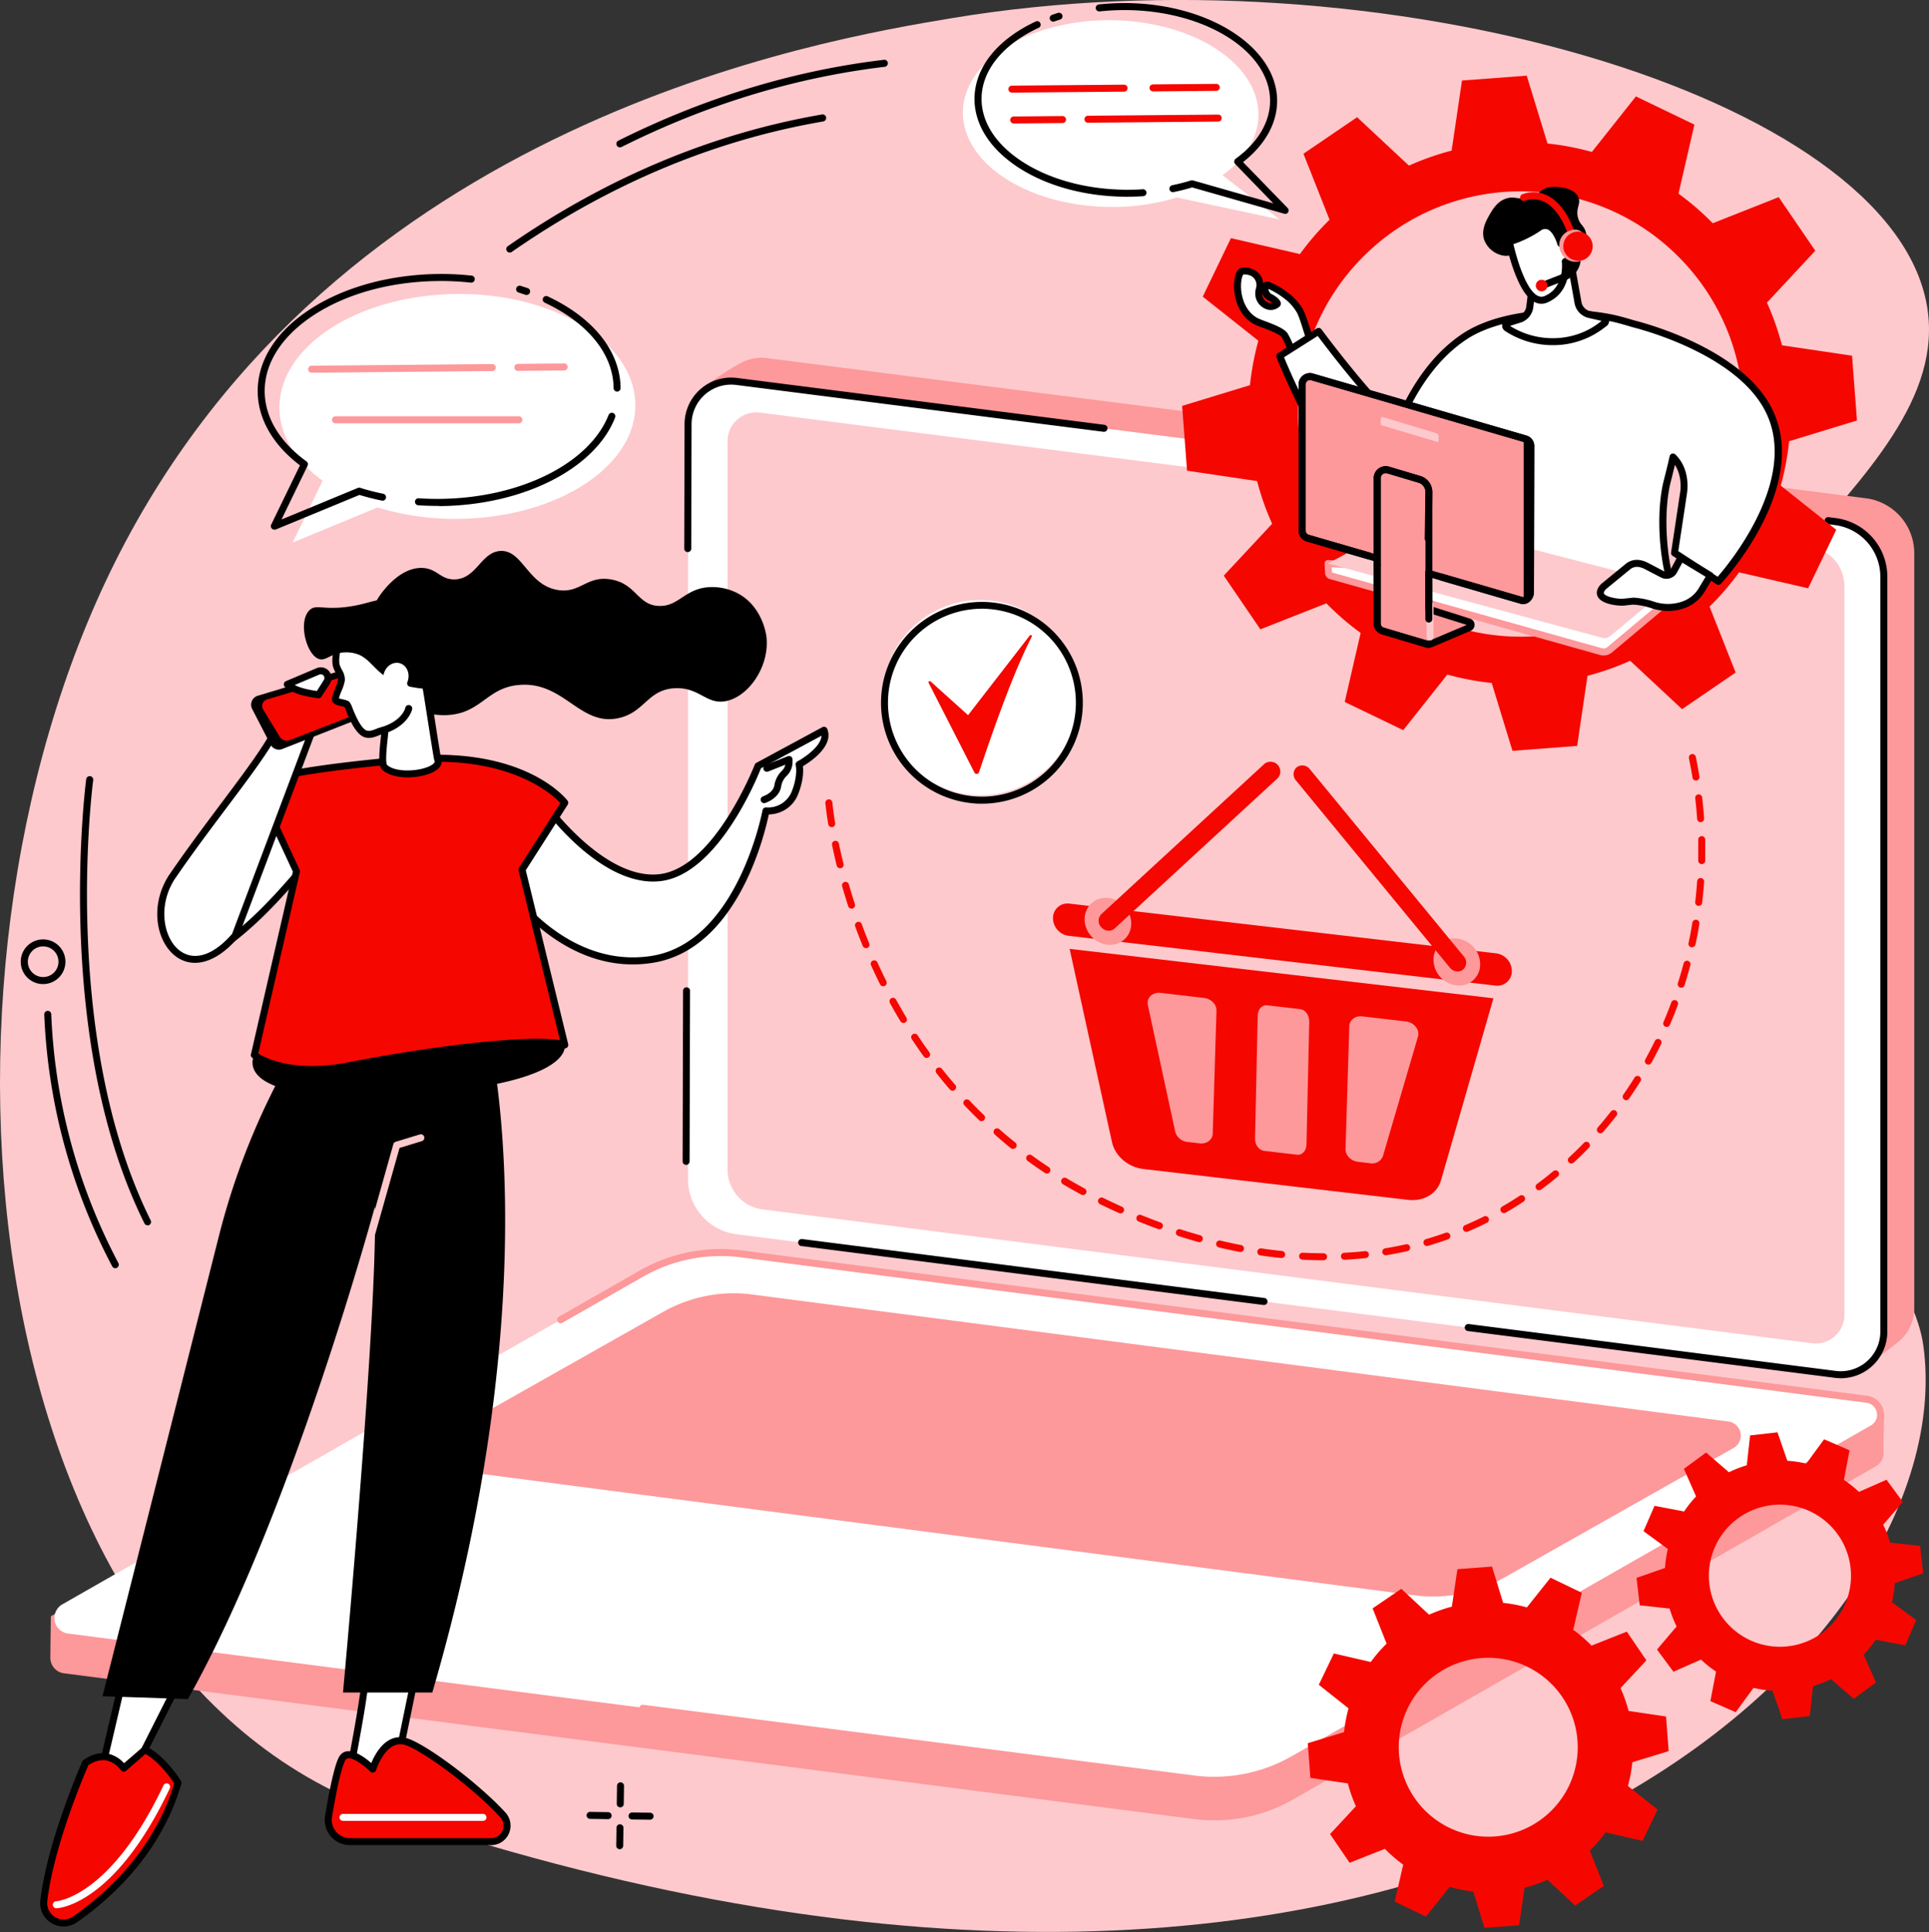 <?xml version="1.0" encoding="UTF-8"?>
<svg xmlns="http://www.w3.org/2000/svg" viewBox="0 0 828.03 829.35">
  <rect x="0" y="0" width="828.03" height="829.35" fill="#333333" stroke="none"/>
  <defs>
    <style>.cls-1{fill:#fdc9cc;}.cls-2{fill:#fd989b;}.cls-3{fill:#fff;}.cls-4{fill:#f50700;}</style>
  </defs>
  <g id="Layer_2" data-name="Layer 2">
    <g id="Illustration">
      <g id="Acknowledgment_received" data-name="Acknowledgment received">
        <path class="cls-1" d="M408.41,7.82C353,17.06,144.27,51.85,49.52,241c-91.44,182.58-58.4,478.61,117.1,537.54C617.07,929.83,844,707.35,825.56,577.35c-6.92-48.68-103.33-139.62-114-206.09-16.86-105.1,129.08-161.82,115.59-240C811.58,41.05,593.15-23,408.41,7.82Z"></path>
        <path class="cls-2" d="M802.29,585.6,329.17,519.8a23.79,23.79,0,0,1-20.79-23.6l-6.49-330s10.79-7.78,16.9-10.76a18.39,18.39,0,0,1,10.42-1.71l471.72,60.16a23.8,23.8,0,0,1,20.78,23.6V561.62A18.43,18.43,0,0,1,815,575.91C811.18,579,802.29,585.6,802.29,585.6Z"></path>
        <path class="cls-3" d="M787.85,590,316.13,529.83a23.81,23.81,0,0,1-20.78-23.6V182.1a18.49,18.49,0,0,1,20.83-18.34L787.9,223.92a23.78,23.78,0,0,1,20.78,23.6V571.65A18.5,18.5,0,0,1,787.85,590Z"></path>
        <path class="cls-1" d="M777.83,576.63,327.41,519.18A17.29,17.29,0,0,1,312.3,502V189.37a12.34,12.34,0,0,1,13.9-12.25l450.42,57.44a17.3,17.3,0,0,1,15.12,17.16V564.38A12.35,12.35,0,0,1,777.83,576.63Z"></path>
        <path d="M542.49,560.19h-.2L343.93,534.89a1.5,1.5,0,0,1,.38-3l198.36,25.3a1.5,1.5,0,0,1-.18,3Z"></path>
        <path d="M790.19,591.63a19.65,19.65,0,0,1-2.53-.16L630.07,571.38a1.5,1.5,0,1,1,.38-3L788,588.5a17,17,0,0,0,19.14-16.85V247.52a22.35,22.35,0,0,0-19.47-22.12l-3.12-.39a1.5,1.5,0,0,1,.38-3l3.12.4a25.35,25.35,0,0,1,22.09,25.09V571.65a20,20,0,0,1-20,20Z"></path>
        <path d="M295.21,237h0a1.5,1.5,0,0,1-1.5-1.5l.14-53.43a20,20,0,0,1,22.52-19.82l157.7,20.11a1.5,1.5,0,0,1-.38,3L316,165.25a17,17,0,0,0-19.14,16.85l-.14,53.43A1.5,1.5,0,0,1,295.21,237Z"></path>
        <path d="M294.52,500.05h0a1.5,1.5,0,0,1-1.5-1.5l.19-73.23a1.51,1.51,0,0,1,1.5-1.5h0a1.49,1.49,0,0,1,1.49,1.5L296,498.55A1.5,1.5,0,0,1,294.52,500.05Z"></path>
        <path class="cls-2" d="M512.65,780.88,27.51,718.31a6.68,6.68,0,0,1-5.89-6.84c0-2.2.21-17.64.21-17.64L278.35,547.18c12.85-7.34,29.48-10.17,44.16-8.29l479,61.79a8.2,8.2,0,0,1,6.5,4.92l.77,1.8s-.41,12.88-.25,15.89a6.58,6.58,0,0,1-3.39,6.19l-250.08,143A68.12,68.12,0,0,1,512.65,780.88Z"></path>
        <path class="cls-3" d="M87.18,708.73l-57.94-7.49a6.74,6.74,0,0,1-2.48-12.54L275.5,546.64a68.09,68.09,0,0,1,42.42-8.42l483.41,62.45a6.74,6.74,0,0,1,2.49,12.54L555.08,755.28a68.11,68.11,0,0,1-42.43,8.41Z"></path>
        <path class="cls-2" d="M607.3,684.83,188.12,630.29A6.09,6.09,0,0,1,185.87,619l98.57-55.72a61.49,61.49,0,0,1,38.32-7.6l419.17,54.54a6.09,6.09,0,0,1,2.25,11.33l-98.56,55.72A61.5,61.5,0,0,1,607.3,684.83Z"></path>
        <path class="cls-2" d="M521.19,765.73a69,69,0,0,1-8.73-.55L275.73,734.82a1.5,1.5,0,0,1,.38-3L512.84,762.2a67,67,0,0,0,41.5-8.23L803.08,611.91a5.24,5.24,0,0,0-1.94-9.75L317.73,539.71a67.07,67.07,0,0,0-41.49,8.23l-34.85,19.91a1.5,1.5,0,0,1-1.49-2.61l34.85-19.91a70.05,70.05,0,0,1,43.36-8.59l483.41,62.44a8.24,8.24,0,0,1,3,15.33L555.82,756.58A70.12,70.12,0,0,1,521.19,765.73Z"></path>
        <path class="cls-4" d="M641.06,428.54,459.14,407.33l18.17,82.92c1.32,6,6.9,10.8,13.46,11.57l113.77,13.26c6.56.77,12.37-2.7,14-8.36Z"></path>
        <path class="cls-4" d="M641.84,423.08,458.65,401.72A7.7,7.7,0,0,1,452,394a6.22,6.22,0,0,1,7.07-6.1l183.2,21.36a7.7,7.7,0,0,1,6.69,7.71A6.2,6.2,0,0,1,641.84,423.08Z"></path>
        <path class="cls-2" d="M516.88,428.39l-18.66-2.18c-3.49-.41-6.17,2.17-5.49,5.29l11.74,54.31a6,6,0,0,0,5.2,4.39l5.31.62c3,.35,5.51-1.53,5.59-4.2l1.61-52.76C522.26,431.19,519.89,428.74,516.88,428.39Z"></path>
        <path class="cls-2" d="M608.67,445c.86-2.93-1.65-6.11-5.15-6.52l-18.72-2.18c-3-.36-5.53,1.53-5.61,4.2l-1.62,52.75c-.08,2.68,2.3,5.13,5.32,5.48l5.32.62a4.85,4.85,0,0,0,5.45-3.16Z"></path>
        <path class="cls-2" d="M558.18,433.2l-14.3-1.66c-2.15-.26-3.94,1.71-4,4.39l-1.15,52.8c-.06,2.68,1.64,5,3.79,5.3l14.3,1.67c2.15.25,3.94-1.71,4-4.39L562,438.5C562,435.83,560.33,433.45,558.18,433.2Z"></path>
        <ellipse class="cls-2" cx="475.59" cy="395.49" rx="9.6" ry="10.5" transform="translate(-142.42 421.35) rotate(-42.14)"></ellipse>
        <path class="cls-4" d="M475.48,399.51a4.4,4.4,0,0,1-2.71-1.42,4,4,0,0,1,0-5.69l70-64.51a4.21,4.21,0,0,1,5.68,6.18l-70,64.51A3.69,3.69,0,0,1,475.48,399.51Z"></path>
        <path class="cls-2" d="M615.34,411.79a11.2,11.2,0,0,0,9.74,11.2,9,9,0,0,0,10.28-8.87,11.2,11.2,0,0,0-9.74-11.2A9,9,0,0,0,615.34,411.79Z"></path>
        <path class="cls-4" d="M625.24,417a3.7,3.7,0,0,0,2.77-.77,4,4,0,0,0,.33-5.66l-66.07-80.37a4.07,4.07,0,0,0-5.65-.84,4,4,0,0,0-.33,5.66l66.07,80.37A4.41,4.41,0,0,0,625.24,417Z"></path>
        <circle class="cls-3" cx="421.46" cy="301.63" r="41.84" transform="matrix(0.25, -0.97, 0.97, 0.25, 22.86, 632.88)"></circle>
        <path d="M421.5,345c-1.12,0-2.23,0-3.36-.13a43.31,43.31,0,1,1,3.36.13Zm-.1-83.68a40.34,40.34,0,0,0-3,80.56q1.58.12,3.12.12a40.34,40.34,0,0,0,3.07-80.56C423.5,261.33,422.45,261.29,421.4,261.29Z"></path>
        <path class="cls-4" d="M442.86,273.37c-7,13.65-14.72,34.56-22.6,58.08a1.07,1.07,0,0,1-2,.15l-19.64-38.47a.53.53,0,0,1,.83-.62L415.55,307,442,272.84A.5.5,0,0,1,442.86,273.37Z"></path>
        <path class="cls-4" d="M768,189.41l29.11-8.91L795,152.69l-30.08-4.46a116,116,0,0,0-6.45-18.32l20.75-22.28-15.71-23-28.3,11.2a116.67,116.67,0,0,0-14.71-12.7l6.83-29.64-25.11-12.1L683.32,65.22a116.37,116.37,0,0,0-19.05-3.61l-8.92-29.13-27.79,2.08-4.44,30.09A116.38,116.38,0,0,0,604.8,71.1L582.53,50.32,559.51,66l11.21,28.33A115,115,0,0,0,558,109.06l-29.62-6.84-12.09,25.12,23.87,18.93a116.78,116.78,0,0,0-3.6,19.07l-29.12,8.91,2.1,27.8,30.07,4.46a115.18,115.18,0,0,0,6.46,18.33l-20.76,22.27,15.71,23.05L569.36,259a115.88,115.88,0,0,0,14.7,12.7l-6.83,29.64,25.12,12.09,18.91-23.86a117.56,117.56,0,0,0,19.06,3.61l8.91,29.13L677,320.19l4.44-30.09a115.67,115.67,0,0,0,18.32-6.45l22.27,20.77,23-15.71-11.2-28.32a116.41,116.41,0,0,0,12.68-14.7l29.63,6.84,12.08-25.12L764.4,208.47A117.53,117.53,0,0,0,768,189.41Zm-114.84,82A90.88,90.88,0,1,1,744,180.49,90.87,90.87,0,0,1,653.16,271.36Z"></path>
        <circle class="cls-1" cx="652.81" cy="177.72" r="95.6" transform="translate(65.54 513.66) rotate(-45)"></circle>
        <path class="cls-3" d="M562.81,147.3c-1.41-3.66-3.46-11.55-5-14a22.2,22.2,0,0,0-6.32-6.79,32.06,32.06,0,0,0-7.12-4.07c-2.46-.82-1.68,4.07.51,5.08s3.81,2.7,3.17,3.08a4.13,4.13,0,0,1-4,.78,5.63,5.63,0,0,1-3.83-5.93,6.92,6.92,0,0,1,.24-1.36,5.9,5.9,0,0,0-2.85-6.93,7.71,7.71,0,0,0-4.39-.79c-2.76.28-4.41,15.79,5.68,21.47,2.09,1.17,10.85,3.57,12.52,6.21a45.51,45.51,0,0,1,3.34,7.76Z"></path>
        <path d="M554,154l-.57-1.73a44.89,44.89,0,0,0-3.19-7.43c-.89-1.41-5.76-3.23-8.37-4.21a29.58,29.58,0,0,1-3.61-1.5c-8.08-4.54-9.32-14.7-8.2-20,.69-3.31,2.07-4.13,3.1-4.23a9.24,9.24,0,0,1,5.21.94,7.24,7.24,0,0,1,3.87,5.7,2.55,2.55,0,0,1,2.67-.5,34.06,34.06,0,0,1,7.52,4.27,24.09,24.09,0,0,1,6.72,7.22c1,1.71,2.22,5.42,3.35,9,.63,2,1.23,3.93,1.74,5.24l.46,1.21Zm-20.32-36.17c-.46.59-1.25,3.13-.88,6.89.25,2.52,1.43,8.7,6.93,11.8a32.19,32.19,0,0,0,3.19,1.3c4.78,1.79,8.54,3.33,9.86,5.42a38.24,38.24,0,0,1,2.9,6.37l5.31-3c-.42-1.23-.88-2.68-1.36-4.2-1-3.26-2.18-7-3-8.35a20.73,20.73,0,0,0-5.92-6.35,33.77,33.77,0,0,0-6.25-3.69,3,3,0,0,0,1.15,2.12c1.4.64,4.08,2.33,4.18,4.08a1.8,1.8,0,0,1-.87,1.65l-.11.08a5.49,5.49,0,0,1-5.07.84,7.16,7.16,0,0,1-4.89-7.5,8.9,8.9,0,0,1,.3-1.63,4.43,4.43,0,0,0-2.09-5.19A6.42,6.42,0,0,0,533.65,117.83Zm8.11,8a4.12,4.12,0,0,0,2.79,4.11,2.59,2.59,0,0,0,1.55.05,8.75,8.75,0,0,0-1.82-1.12A5.22,5.22,0,0,1,541.76,125.83Z"></path>
        <path class="cls-3" d="M759.44,176.53c-12.25-25.22-53-36.14-58.19-37.44-1.89-.58-3.84-1.15-5.9-1.7-17.26-4.63-49.37-4.4-66.79,7.22-14.23,9.49-23,24.7-28.13,37.22-11.77-9-34.4-39.56-34.4-39.56l-16.68,10.57s34.63,88.82,69.06,71.31a24.35,24.35,0,0,0,11.4-11.25l1,26.69,86.73,11.6c-3.92-12.53-5.12-32-1.83-44.71q1.35-5.23,2.48-10.3c6.21,6.09,4.55,15.13,4.55,15.13l-3.92,26.05,18.8,12.23S775.25,209.08,759.44,176.53Z"></path>
        <path d="M717.51,252.69l-.2,0-86.73-11.59a1.49,1.49,0,0,1-1.3-1.43l-.79-21.76a27.17,27.17,0,0,1-9.4,7.59,22,22,0,0,1-18.46.8c-28.16-10.74-51.69-70.36-52.67-72.89a1.52,1.52,0,0,1,.59-1.82L565.23,141a1.5,1.5,0,0,1,2,.37c.21.29,20.77,28,32.58,38,5-11.59,13.74-26.61,27.91-36.06,18.71-12.48,51.64-11.81,68-7.42,1.87.5,3.82,1.06,6,1.71,4.66,1.17,46.51,12.3,59.1,38.23,16.08,33.09-20.53,73.05-22.1,74.73a1.51,1.51,0,0,1-1.92.24L718,238.62a1.49,1.49,0,0,1-.67-1.48l3.92-26c0-.11,1.08-6.38-2.29-11.59-.56,2.39-1.17,4.85-1.81,7.36-3,11.7-2.23,31,1.81,43.88a1.51,1.51,0,0,1-1.43,1.95Zm-85.28-14.42,83.19,11.12c-3.67-13.42-4.22-31.57-1.2-43.28.91-3.53,1.75-7,2.48-10.26a1.49,1.49,0,0,1,1-1.11,1.52,1.52,0,0,1,1.48.37c6.7,6.57,5,16.07,5,16.47l-3.77,25,16.91,11c5.4-6.21,34.64-41.88,20.76-70.44-12-24.7-52.61-35.5-57.2-36.65-2.17-.66-4.09-1.21-5.93-1.71-16.46-4.41-48.41-4.42-65.56,7-14.31,9.54-22.89,25.15-27.58,36.56a1.49,1.49,0,0,1-1,.87,1.51,1.51,0,0,1-1.3-.25c-10.67-8.12-29.61-33.07-33.87-38.75l-14.45,9.16c3.44,8.42,25.63,60.56,50.49,70a18.85,18.85,0,0,0,16-.67,23,23,0,0,0,10.72-10.56,1.51,1.51,0,0,1,2.86.59Z"></path>
        <path class="cls-3" d="M570,241.91l.24,4.07a1.29,1.29,0,0,0,.93,1.16l116,32.57a4.12,4.12,0,0,0,3.69-.74l24.73-20.74L707,249,581.63,236.31Z"></path>
        <path class="cls-2" d="M688.33,281.37a5.63,5.63,0,0,1-1.52-.21l-116-32.58a2.79,2.79,0,0,1-2-2.51l-.24-4.07a1.5,1.5,0,0,1,.43-1.15,1.56,1.56,0,0,1,1.14-.44l137,7a1.51,1.51,0,0,1,1,.48l8.66,9.28a1.47,1.47,0,0,1,.4,1.11,1.51,1.51,0,0,1-.53,1.06l-24.73,20.74A5.71,5.71,0,0,1,688.33,281.37ZM571.75,245.74l115.87,32.53a2.63,2.63,0,0,0,2.36-.48l23.49-19.69-7.17-7.68-134.69-6.93Z"></path>
        <path class="cls-1" d="M570,241.91l117.81,31.9a3.7,3.7,0,0,0,3.31-.72l26.37-21.9L606.19,222.43Z"></path>
        <path class="cls-3" d="M721.54,239.43l-3,5.64a3.66,3.66,0,0,1-5,1.45L706.71,243a10.37,10.37,0,0,0-2.85-1,6.11,6.11,0,0,0-5.07,1.27L688.3,251.8c-5.27,5.68,6.3,6.91,8.62,6.66l4-.42a31.21,31.21,0,0,1,7.9,1.44,20.37,20.37,0,0,0,13.56.24l.4-.14a14.82,14.82,0,0,0,7.42-5.85l4-6.66Z"></path>
        <path d="M716.13,262.27a23.71,23.71,0,0,1-7.84-1.38,30,30,0,0,0-7.35-1.35l-3.86.42c-1.8.19-9.47-.31-11.26-3.88-.56-1.13-.78-3,1.38-5.3l.15-.14,10.49-8.59a7.59,7.59,0,0,1,6.32-1.58,11.74,11.74,0,0,1,3.28,1.17l6.76,3.55a2.18,2.18,0,0,0,1.67.21,2.25,2.25,0,0,0,1.31-1.05l3-5.64a1.54,1.54,0,0,1,.93-.73,1.46,1.46,0,0,1,1.17.17l12.62,7.63a1.5,1.5,0,0,1,.51,2.06l-4,6.66a16.41,16.41,0,0,1-8.2,6.49l-.4.14A20.05,20.05,0,0,1,716.13,262.27Zm-15.24-5.73H701a33.11,33.11,0,0,1,8.34,1.52,19.07,19.07,0,0,0,12.55.25l.39-.15a13.36,13.36,0,0,0,6.67-5.25l3.2-5.33-10-6.05-2.3,4.25a5.16,5.16,0,0,1-7,2.05L706,244.27a8.83,8.83,0,0,0-2.45-.86,4.62,4.62,0,0,0-3.82,1l-10.4,8.52c-.39.43-1.1,1.32-.83,1.85.77,1.55,6.35,2.44,8.25,2.23l4-.42Z"></path>
        <path d="M651.72,109.55c-2.08-1-3.16.63-6.25.2a10.76,10.76,0,0,1-8.27-6.51c-1.63-4.35.73-8.49,2.22-11.1s3.36-5.49,6.64-6.74c4.26-1.63,6,.87,10.93-.67,4-1.24,3.68-3.18,7.21-4.19,2.95-.85,11.44-.37,13.34,4.19,1.21,2.9-1.39,4.66-.1,9,.78,2.57,2,2.89,2.9,4.87,2.21,4.93-.57,13.59-5.85,16.5C667.32,119,655.3,111.19,651.72,109.55Z"></path>
        <path class="cls-3" d="M658.31,117.82l-1.67,13.83a6.44,6.44,0,0,1-4.74,5.48l-4.8,1.55a1.19,1.19,0,0,0-.3,2.12c12.14,8,28.89,7.89,40.51-1l1.36-1a1.35,1.35,0,0,0-.51-2.39L682.21,135a6.43,6.43,0,0,1-4.9-5.16l-3.64-20.38Z"></path>
        <path d="M666.49,148.17A37.23,37.23,0,0,1,646,142.05a2.69,2.69,0,0,1,.67-4.8l4.8-1.55a4.94,4.94,0,0,0,3.71-4.23l1.67-13.83a1.54,1.54,0,0,1,.77-1.14L673,108.15a1.5,1.5,0,0,1,2.19,1.06l3.64,20.38a4.92,4.92,0,0,0,3.75,4l6,1.34a2.85,2.85,0,0,1,1.09,5l-1.35,1A35.71,35.71,0,0,1,666.49,148.17Zm-18.31-8.26c11.79,7.47,27.42,7,38.22-1.32l1.1-.84-5.62-1.27a7.94,7.94,0,0,1-6-6.36l-3.27-18.34-12.85,7-1.58,13.06a7.9,7.9,0,0,1-5.84,6.75Z"></path>
        <path class="cls-3" d="M671.93,112.28s5.41-2.66,3.51-7.72c-1.74-4.64-5.47,0-5.47,0s-3.07-11.12-9.53-6.73a45.47,45.47,0,0,1-12.56,6s2.27,11.18,6.35,18.63c2.46,4.49,5.58,7.61,9.26,6.11C673.55,124.39,671.93,112.28,671.93,112.28Z"></path>
        <path d="M661.63,130.4c-2.52,0-5.61-1.61-8.71-7.27-4.15-7.56-6.42-18.59-6.51-19a1.49,1.49,0,0,1,1.09-1.75,44.57,44.57,0,0,0,12.1-5.77,6,6,0,0,1,5.61-1c2.76,1,4.5,4.11,5.41,6.29a4.45,4.45,0,0,1,3.15-.87c.94.15,2.24.8,3.07,3,1.65,4.4-1.1,7.6-3.35,9.08.14,3.2-.24,13-9.43,16.79A6.31,6.31,0,0,1,661.63,130.4Zm-12-25.59c.74,3.14,2.8,11.2,5.91,16.88,2.51,4.58,5,6.41,7.37,5.44,8.89-3.65,7.53-14.54,7.52-14.65a1.48,1.48,0,0,1,.82-1.54c.43-.22,4.14-2.21,2.77-5.86-.27-.71-.56-1.06-.74-1.09-.47-.09-1.56.75-2.16,1.48a1.5,1.5,0,0,1-2.61-.54c-.42-1.52-2-5.66-4.35-6.51a3.13,3.13,0,0,0-2.88.62A48.64,48.64,0,0,1,649.64,104.81Z"></path>
        <path d="M663.25,123.72l-1.09-2.8,8.69-3.39a7.42,7.42,0,0,0,4.58-8.45l-.87-4.12,2.94-.62.86,4.13a10.4,10.4,0,0,1-6.42,11.86Z"></path>
        <path class="cls-4" d="M674.56,101.88a1.5,1.5,0,0,1-1.44-1.07c0-.11-3.17-10.47-10-14.06a10.54,10.54,0,0,0-8.55-.57,1.5,1.5,0,1,1-.92-2.85,13.55,13.55,0,0,1,10.87.77c8,4.19,11.32,15.38,11.46,15.86a1.5,1.5,0,0,1-1,1.86A1.52,1.52,0,0,1,674.56,101.88Z"></path>
        <path class="cls-4" d="M660,124.36a2.49,2.49,0,1,1,3.48,0A2.47,2.47,0,0,1,660,124.36Z"></path>
        <path class="cls-2" d="M669.91,108a6.58,6.58,0,0,1,3.2-8.72,19.25,19.25,0,0,1,2-.62c2.94-.59,5.08,1.44,6.36,4.56,1.38,3.35.94,7-2,8.42-.12.06-1,.39-1.15.42A6.81,6.81,0,0,1,669.91,108Z"></path>
        <path class="cls-4" d="M671.32,107.5a6.3,6.3,0,1,1,8.33,4.1A6.59,6.59,0,0,1,671.32,107.5Z"></path>
        <path class="cls-2" d="M653,257.7l-91.69-26.65a3.32,3.32,0,0,1-2.4-3.2V165a3.33,3.33,0,0,1,4.26-3.2l91.69,26.64a3.19,3.19,0,0,1,2.19,3.22L657,254.1C657,256.32,655.17,258.32,653,257.7Z"></path>
        <path d="M653.83,259.31a4.26,4.26,0,0,1-1.21-.17l-91.69-26.65a4.85,4.85,0,0,1-3.48-4.64V165a4.82,4.82,0,0,1,6.18-4.64L655.32,187a4.66,4.66,0,0,1,3.27,4.66l-.14,62.43a5.48,5.48,0,0,1-2.08,4.34A4.21,4.21,0,0,1,653.83,259.31Zm-.37-3.05a1.23,1.23,0,0,0,1.11-.21,2.48,2.48,0,0,0,.88-2l.14-62.42a1.74,1.74,0,0,0-1.11-1.77l-91.69-26.65a1.82,1.82,0,0,0-2.34,1.76v62.83a1.83,1.83,0,0,0,1.32,1.76Z"></path>
        <path d="M654.9,188.46l-.85-.24v69.59a3.32,3.32,0,0,0,3.25-3.31V191.66A3.34,3.34,0,0,0,654.9,188.46Z"></path>
        <path class="cls-2" d="M613.34,261.53V211.22a5.67,5.67,0,0,0-4.05-5.44l-13.42-4a3.65,3.65,0,0,0-4.7,3.5V267.7a3.27,3.27,0,0,0,2.34,3.14l18.7,5.59a3.32,3.32,0,0,0,2.22-.12l16.24-6.88a1.31,1.31,0,0,0-.12-2.46Z"></path>
        <path d="M613.15,278.06a4.59,4.59,0,0,1-1.37-.2l-18.69-5.58a4.81,4.81,0,0,1-3.42-4.58V205.28a5.15,5.15,0,0,1,6.63-4.94l13.42,4a7.22,7.22,0,0,1,5.12,6.88v49.21L631,265.54a2.81,2.81,0,0,1,.25,5.27L615,277.69A4.83,4.83,0,0,1,613.15,278.06Zm-18.33-74.94a2.17,2.17,0,0,0-1.28.43,2.14,2.14,0,0,0-.87,1.73V267.7a1.8,1.8,0,0,0,1.27,1.71l18.7,5.58a1.8,1.8,0,0,0,1.21-.07l15.76-6.67L612.89,263a1.51,1.51,0,0,1-1-1.43V211.22a4.19,4.19,0,0,0-3-4l-13.41-4A2.28,2.28,0,0,0,594.82,203.12ZM630.1,268.4h0Z"></path>
        <path class="cls-1" d="M616.92,189.71l-23.73-7.11a.76.76,0,0,1-.55-.73V179.8a.77.77,0,0,1,1-.74L616.7,186a1.19,1.19,0,0,1,.85,1.13v2.14A.49.49,0,0,1,616.92,189.71Z"></path>
        <path class="cls-1" d="M613.84,274.9a1.5,1.5,0,0,1-1.5-1.5V259.74a1.5,1.5,0,0,1,3,0V273.4A1.5,1.5,0,0,1,613.84,274.9Z"></path>
        <path d="M613.15,278.07a4.6,4.6,0,0,1-1.37-.21l-18.69-5.58a4.81,4.81,0,0,1-3.42-4.58V242.52a1.5,1.5,0,1,1,3,0V267.7a1.8,1.8,0,0,0,1.27,1.71l18.7,5.58a1.94,1.94,0,0,0,.63.07,1.5,1.5,0,1,1,.2,3Z"></path>
        <path d="M591.17,244a1.5,1.5,0,0,1-1.5-1.5V205.28a5.15,5.15,0,0,1,6.63-4.94l13.42,4a7.22,7.22,0,0,1,5.12,6.88l-.31,20a1.5,1.5,0,0,1-1.5,1.48h0a1.5,1.5,0,0,1-1.48-1.52l.31-20a4.19,4.19,0,0,0-3-4l-13.41-4a2.17,2.17,0,0,0-1.91.34,2.14,2.14,0,0,0-.87,1.73v37.24A1.5,1.5,0,0,1,591.17,244Z"></path>
        <path d="M613.34,267.24a1.5,1.5,0,0,1-1.5-1.49l-.07-20a1.5,1.5,0,0,1,1.49-1.5h0a1.5,1.5,0,0,1,1.5,1.49l.07,20a1.5,1.5,0,0,1-1.5,1.5Z"></path>
        <path d="M653.83,259.31a4.26,4.26,0,0,1-1.21-.17l-33.94-9.86a1.5,1.5,0,0,1,.84-2.89l33.94,9.87a1.23,1.23,0,0,0,1.11-.21,2.48,2.48,0,0,0,.88-2l.14-62.42a1.74,1.74,0,0,0-1.11-1.77l-91.69-26.65a1.82,1.82,0,0,0-2.34,1.76v62.83a1.83,1.83,0,0,0,1.32,1.76l26.47,7.69a1.51,1.51,0,0,1,1,1.86,1.49,1.49,0,0,1-1.86,1l-26.47-7.69a4.85,4.85,0,0,1-3.48-4.64V165a4.82,4.82,0,0,1,6.18-4.64L655.32,187a4.66,4.66,0,0,1,3.27,4.66l-.14,62.43a5.48,5.48,0,0,1-2.08,4.34A4.21,4.21,0,0,1,653.83,259.31Z"></path>
        <path class="cls-3" d="M477.18,8.69c35,.38,63.23,18.61,63,40.74-.11,9.89-5.89,18.89-15.39,25.78l24.5,19-44.09-9.43a94.25,94.25,0,0,1-28.87,4.06c-35-.37-63.22-18.61-63-40.73S442.16,8.31,477.18,8.69Z"></path>
        <path d="M452.09,9.29a1.5,1.5,0,0,1-.5-2.91c.85-.3,1.71-.59,2.59-.86a1.5,1.5,0,0,1,.9,2.86c-.84.26-1.68.54-2.49.83A1.8,1.8,0,0,1,452.09,9.29Z"></path>
        <path d="M483.91,84.45h-1.1c-17.22-.18-33.38-4.6-45.51-12.45-12.35-8-19.08-18.57-19-29.8C418.48,29,428,17.05,444.41,9.31A1.5,1.5,0,1,1,445.69,12c-15.35,7.23-24.22,18.24-24.35,30.2-.11,10.17,6.14,19.85,17.59,27.25,11.66,7.54,27.26,11.79,43.91,12,2.58,0,5.16,0,7.69-.21a1.52,1.52,0,0,1,1.6,1.4,1.5,1.5,0,0,1-1.4,1.59C488.48,84.37,486.2,84.45,483.91,84.45Z"></path>
        <path d="M551.61,91.79a1.51,1.51,0,0,1-.41-.06L511.72,80.45c-2.55.78-5.21,1.45-7.91,2A1.5,1.5,0,0,1,502,81.3a1.52,1.52,0,0,1,1.17-1.78c2.76-.57,5.47-1.26,8.06-2.07a1.48,1.48,0,0,1,.86,0l34.5,9.86L530.21,70.4a1.51,1.51,0,0,1-.41-1.18,1.47,1.47,0,0,1,.61-1.08c9.43-6.84,14.67-15.57,14.77-24.59.23-21.26-27.37-38.85-61.51-39.22A98.49,98.49,0,0,0,472,4.9a1.52,1.52,0,0,1-1.65-1.33,1.5,1.5,0,0,1,1.33-1.66,102.34,102.34,0,0,1,12.06-.58c35.79.39,64.71,19.34,64.47,42.25-.11,9.53-5.28,18.69-14.63,26l19.14,19.71a1.5,1.5,0,0,1-1.08,2.55Z"></path>
        <path class="cls-4" d="M494.93,39.23a1.5,1.5,0,0,1,0-3L522.09,36h0a1.5,1.5,0,0,1,0,3l-27.18.24Z"></path>
        <path class="cls-4" d="M434.36,39.76a1.5,1.5,0,0,1,0-3l48.15-.42h0a1.5,1.5,0,0,1,0,3l-48.14.42Z"></path>
        <path class="cls-4" d="M467,52.68a1.49,1.49,0,0,1-1.5-1.48A1.5,1.5,0,0,1,467,49.68l55.92-.49h0a1.5,1.5,0,0,1,0,3L467,52.68Z"></path>
        <path class="cls-4" d="M435.14,53a1.5,1.5,0,0,1,0-3l20.95-.18h0a1.5,1.5,0,0,1,0,3l-21,.18Z"></path>
        <path class="cls-3" d="M195.83,126.22c-42.19.46-76.16,22.42-75.87,49.07.13,11.92,7.09,22.76,18.53,31.06l-12.88,26.56,36.47-15.08a113.8,113.8,0,0,0,34.78,4.89c42.19-.45,76.16-22.42,75.87-49.07S238,125.77,195.83,126.22Z"></path>
        <path d="M226.05,126.64a1.49,1.49,0,0,1-.5-.08c-1-.35-2-.68-3-1a1.5,1.5,0,0,1,.9-2.86c1.05.33,2.09.67,3.11,1a1.5,1.5,0,0,1-.5,2.91Z"></path>
        <path d="M264.89,168.1a1.5,1.5,0,0,1-1.5-1.49c-.15-14.53-10.91-27.89-29.5-36.65a1.5,1.5,0,1,1,1.28-2.71c19.67,9.26,31.06,23.6,31.22,39.33a1.5,1.5,0,0,1-1.48,1.52Z"></path>
        <path d="M187.71,217.17c-2.74,0-5.49-.09-8.18-.27a1.5,1.5,0,1,1,.2-3c3.05.2,6.17.29,9.28.25,34.3-.36,64-15.19,72.22-36a1.51,1.51,0,0,1,1.95-.85,1.5,1.5,0,0,1,.84,2c-8.65,22-39.49,37.57-75,37.95Z"></path>
        <path d="M117.77,227.36a1.5,1.5,0,0,1-1.35-2.16l12.34-25.44c-11.59-8.76-18-19.91-18.14-31.51-.15-13.42,7.91-26.07,22.69-35.63,14.57-9.42,34-14.73,54.66-15a120.1,120.1,0,0,1,14.49.7,1.5,1.5,0,1,1-.33,3,120.26,120.26,0,0,0-14.13-.68c-20.12.21-39,5.35-53.06,14.47-13.88,9-21.45,20.72-21.32,33.08.12,11,6.48,21.56,17.91,29.86A1.5,1.5,0,0,1,132,200l-11.16,23,32.83-13.57a1.5,1.5,0,0,1,1,0c3.14,1,6.41,1.82,9.73,2.51a1.5,1.5,0,1,1-.6,2.93c-3.24-.66-6.43-1.48-9.5-2.41l-36,14.87A1.42,1.42,0,0,1,117.77,227.36Z"></path>
        <path class="cls-2" d="M133.77,160a1.51,1.51,0,0,1-1.5-1.49,1.49,1.49,0,0,1,1.49-1.51l77.57-.72h0a1.51,1.51,0,0,1,1.5,1.49,1.49,1.49,0,0,1-1.49,1.51l-77.57.72Z"></path>
        <path class="cls-2" d="M222.29,159.21a1.5,1.5,0,0,1,0-3l19.89-.18h0a1.5,1.5,0,0,1,0,3l-19.89.18Z"></path>
        <path class="cls-2" d="M222.67,181.71H144a1.5,1.5,0,0,1,0-3h78.72a1.5,1.5,0,0,1,0,3Z"></path>
        <path d="M242.4,448.54s5.06,17.34-70.39,21.56-62.83-17.22-62.83-17.22l79.21-23.07Z"></path>
        <path class="cls-3" d="M156.42,719c2-.1-6.9,44.82-6.9,44.82l19.11,2.27L179,715.57Z"></path>
        <path d="M168.63,767.62l-.18,0-19.11-2.27a1.51,1.51,0,0,1-1.29-1.78c3.76-18.94,7.47-40.26,7.17-43.64a1.38,1.38,0,0,1-.29-.75,1.49,1.49,0,0,1,1.26-1.63l22.6-3.44a1.48,1.48,0,0,1,1.32.45,1.5,1.5,0,0,1,.38,1.33L170.1,766.42A1.52,1.52,0,0,1,168.63,767.62Zm-17.32-5.08,16.13,1.92,9.68-47.08-18.92,2.88c0,2.5-.65,8.19-3.12,22.12C153.59,750.78,152,759.14,151.31,762.54Zm5.18-42Z"></path>
        <path class="cls-4" d="M141,779.69c1.62-9.67,4.12-22.66,6.22-25.3,3.42-4.3,12.72,5.08,12.72,5.08s4.24-13.88,13.44-12.05c6.91,1.38,30.16,18.26,42.42,31.69a6.87,6.87,0,0,1-5.11,11.46H150.23A9.33,9.33,0,0,1,141,779.69Z"></path>
        <path d="M210.71,792.07H150.23a10.83,10.83,0,0,1-10.69-12.63c3.78-22.53,5.84-25.13,6.52-26a4.41,4.41,0,0,1,3.31-1.69c3.38-.17,7.63,3,10,5.07,1.73-4.14,6.28-12.5,14.35-10.89,7.63,1.52,31.47,19.25,43.24,32.15a8.36,8.36,0,0,1-6.22,14Zm-61-37.31h-.14a1.43,1.43,0,0,0-1.12.56c-.68.86-2.62,5-5.92,24.61a7.84,7.84,0,0,0,7.74,9.14h60.48a5.34,5.34,0,0,0,4.93-3.21,5.21,5.21,0,0,0-.93-5.74c-12.1-13.26-35.13-29.93-41.61-31.23-7.75-1.54-11.67,10.89-11.7,11a1.54,1.54,0,0,1-1.08,1,1.49,1.49,0,0,1-1.42-.4C156.65,758.27,152.22,754.76,149.67,754.76ZM141,779.69h0Z"></path>
        <path class="cls-3" d="M207.31,781.65H147.24a1.5,1.5,0,0,1,0-3h60.07a1.5,1.5,0,1,1,0,3Z"></path>
        <polygon class="cls-3" points="76.68 722.13 54.82 765.46 42.59 764.2 53.46 717.78 76.68 722.13"></polygon>
        <path d="M54.82,767h-.15l-12.23-1.26a1.5,1.5,0,0,1-1.31-1.83L52,717.44a1.5,1.5,0,0,1,1.74-1.13L77,720.66a1.47,1.47,0,0,1,1.07.8,1.53,1.53,0,0,1,0,1.35L56.16,766.13A1.5,1.5,0,0,1,54.82,767Zm-10.38-4.07,9.5,1,20.5-40.62L54.6,719.52Z"></path>
        <path class="cls-4" d="M53.09,759s-6.22-9.47-16.38-2.24c0,0-14.89,33.36-17.91,59.16a8.57,8.57,0,0,0,13.42,8c14.09-9.84,35.49-29,44.21-58.63,0,0-6.38-10.33-14.19-14.18Z"></path>
        <path d="M27.34,827a10.15,10.15,0,0,1-5.2-1.45,9.91,9.91,0,0,1-4.83-9.75c3-25.73,17.88-59.26,18-59.6a1.49,1.49,0,0,1,.5-.61c3.51-2.5,7-3.44,10.38-2.81a13.1,13.1,0,0,1,7.06,4.12l8-6.91a1.51,1.51,0,0,1,1.64-.21c8.11,4,14.54,14.3,14.8,14.74a1.47,1.47,0,0,1,.17,1.21C69.26,795,48.76,814.2,33.08,825.15A10,10,0,0,1,27.34,827Zm10.57-69.2c-1.64,3.76-14.83,34.54-17.62,58.35a7.07,7.07,0,0,0,11.07,6.56c15.17-10.59,35-29.09,43.43-57.17-1.35-2-6.4-9.24-12.35-12.61l-8.37,7.26a1.51,1.51,0,0,1-1.19.35,1.47,1.47,0,0,1-1-.66,10.71,10.71,0,0,0-6.2-4.16C43.2,755.26,40.6,756,37.91,757.78Z"></path>
        <path class="cls-3" d="M24.21,819.16a1.5,1.5,0,0,1-.07-3c.26,0,23.27-1.73,46-49.69a1.5,1.5,0,1,1,2.71,1.28c-23.6,49.88-47.54,51.37-48.55,51.41Z"></path>
        <path d="M80.64,729.37,44,728.14,94,530.47a308,308,0,0,1,38.5-89.41l76.64,0s28.27,107.9-23.56,285.48H147.24s14.92-162,13.69-208.56C160.93,517.94,124.9,651,80.64,729.37Z"></path>
        <path class="cls-1" d="M156.73,541.06a1.44,1.44,0,0,1-.41,0,1.5,1.5,0,0,1-1-1.85l13.53-48.07a1.46,1.46,0,0,1,1-1l10.36-3.16a1.49,1.49,0,0,1,1.87,1,1.51,1.51,0,0,1-1,1.88l-9.57,2.92L158.17,540A1.49,1.49,0,0,1,156.73,541.06Z"></path>
        <path class="cls-3" d="M89.51,410.13c20.8-12.87,34.78-31.15,47.24-45.25L116.86,343Z"></path>
        <path d="M89.51,411.63a1.52,1.52,0,0,1-1-.35,1.48,1.48,0,0,1-.42-1.71l27.35-67.14A1.5,1.5,0,0,1,118,342l19.89,21.88a1.5,1.5,0,0,1,0,2C136,368,134,370.3,132,372.62c-11.21,13-23.92,27.77-41.72,38.79A1.52,1.52,0,0,1,89.51,411.63Zm27.84-65.86L92.7,406.28c15.37-10.45,26.84-23.76,37-35.62,1.7-2,3.36-3.9,5-5.76Z"></path>
        <path class="cls-3" d="M353.72,313.48,325.4,328.76S308,374,283.19,376.76s-49.43-31.64-49.43-31.64l-16.5,35.29s24.22,37.45,62.63,31.42,48.88-63.74,48.88-63.74,9.09.9,12.53-8c2.92-7.55,1.7-12,1.7-12S356.64,320.84,353.72,313.48Z"></path>
        <path d="M271.63,414c-34,0-55.4-32.4-55.63-32.75a1.5,1.5,0,0,1-.1-1.45l16.5-35.29a1.5,1.5,0,0,1,2.58-.24c.24.33,24.35,33.63,48,31s40.81-46.6,41-47a1.47,1.47,0,0,1,.68-.79L353,312.16a1.47,1.47,0,0,1,1.23-.09,1.5,1.5,0,0,1,.88.85c2.92,7.34-7.22,14.07-10.46,16,.22,1.9.27,6-1.95,11.75a13.57,13.57,0,0,1-11.23,8.84c-.57.07-1.06.12-1.47.14-1.84,8.84-13.61,58-49.87,63.67A54.4,54.4,0,0,1,271.63,414ZM219,380.27c3.5,5,26.52,35.44,60.68,30.08,36.93-5.81,47.53-62,47.64-62.53a1.5,1.5,0,0,1,1.22-1.21,1.74,1.74,0,0,1,.51,0,10.9,10.9,0,0,0,10.87-7c2.67-6.91,1.66-11,1.65-11.07a1.52,1.52,0,0,1,.74-1.71c3.07-1.64,10.13-6.46,10.32-11l-26,14c-2.12,5.36-18.95,45.77-43.24,48.43-22.13,2.45-43.47-22.73-49.29-30.23Z"></path>
        <path d="M328,344.77a1.5,1.5,0,0,1-.44-2.93s4.39-1.42,4.86-4.82a11,11,0,0,1,3.26-6.17,5.21,5.21,0,0,0,1.43-2.59l-7.37,2.94a1.5,1.5,0,1,1-1.11-2.79l9.55-3.8A1.5,1.5,0,0,1,340.2,326v1.1a8.25,8.25,0,0,1-2.44,5.88,8,8,0,0,0-2.41,4.45c-.74,5.31-6.69,7.2-6.94,7.28A1.74,1.74,0,0,1,328,344.77Z"></path>
        <path class="cls-4" d="M242.41,344.59s-17.51-22.85-67-18.58c-59.07,5.1-65.53,10.52-65.53,10.52L127.27,374l-18.09,78.86s12.36,10.24,41.32,4.49,78.74-12.8,91.9-8.83l-18.35-75.25Z"></path>
        <path d="M133.73,460.64c-17.29,0-25.1-6.26-25.51-6.6a1.48,1.48,0,0,1-.5-1.49l18-78.36-17.16-37a1.49,1.49,0,0,1,.39-1.78c.7-.59,8.5-5.88,66.37-10.87,49.72-4.3,67.56,18.2,68.3,19.16a1.51,1.51,0,0,1,.07,1.72l-18,28.16,18.2,74.63A1.5,1.5,0,0,1,242,450c-12.58-3.8-61.84,3-91.17,8.87A88.32,88.32,0,0,1,133.73,460.64Zm-22.87-8.4c3,1.92,15.36,8.42,39.35,3.66,28.85-5.72,74.15-12,90.16-9.35l-17.77-72.9a1.51,1.51,0,0,1,.19-1.17l17.75-27.75c-3.64-3.88-22.23-20.91-65-17.23-46.83,4.05-60.34,8.28-63.7,9.69l16.77,36.2a1.55,1.55,0,0,1,.11,1Z"></path>
        <path class="cls-3" d="M120.49,308.59c-4.1,13-26.28,38.1-46.9,68.23-13.42,21.38,5,50.72,27.35,24.86l33.32-88.52Z"></path>
        <path d="M83.71,413.32a13.61,13.61,0,0,1-8.25-2.78c-8.18-6.05-11.39-21.37-3.14-34.52C80,364.74,88,354.13,95,344.77c12-16,21.53-28.69,24-36.63a1.58,1.58,0,0,1,.75-.89,1.56,1.56,0,0,1,1.16-.09l13.78,4.58a1.5,1.5,0,0,1,.93,1.95l-33.32,88.52a1.38,1.38,0,0,1-.27.45C96,409.67,89.57,413.32,83.71,413.32Zm37.7-102.84c-3.22,8.42-12.45,20.73-24,36.09-7,9.33-15,19.92-22.6,31.09-7.23,11.52-4.54,25.32,2.41,30.47,6.21,4.59,14.36,2,22.4-7.23l32.67-86.81Z"></path>
        <path d="M152.37,286.07l-41.7,12.59a4,4,0,0,0-2.42,5.7l7.9,15.28a4,4,0,0,0,5,1.9L162,305.47a4,4,0,0,0,2-5.8l-7-11.79A4,4,0,0,0,152.37,286.07Z"></path>
        <path class="cls-4" d="M148.25,290.22l-33.54,10a2.94,2.94,0,0,0-1.72,4.4l7.12,11.7a3.52,3.52,0,0,0,4.21,1.42L157,305.07a2.94,2.94,0,0,0,1.37-4.48l-6.23-9A3.51,3.51,0,0,0,148.25,290.22Z"></path>
        <path class="cls-3" d="M123.32,293.77c2.2,1.78,5.46,3.43,13.43,4.47l3.55-5.52a3.09,3.09,0,0,0-3.8-4.52Z"></path>
        <path d="M136.75,299.74h-.2c-8.66-1.14-11.93-3-14.17-4.8a1.5,1.5,0,0,1,.36-2.54l13.18-5.57a4.58,4.58,0,0,1,5.64,6.71L138,299.05A1.48,1.48,0,0,1,136.75,299.74Zm-10.25-5.69c1.87,1,4.7,1.88,9.51,2.58l3-4.72a1.59,1.59,0,0,0-1.95-2.33Z"></path>
        <path d="M317.76,255.31c9.6,5.84,11.11,17,11.22,17.92,1.5,12.67-7.51,25.77-17.35,27.73-8.41,1.67-11.32-6-21.89-5.53-11.79.56-12.95,10.36-24.18,12.82C249,311.9,242.24,292.63,223.21,294c-14.65,1-16.56,12.87-32.52,13-1.81,0-16.1-.08-25.63-11.16s-9.78-28-2.7-39.18c.73-1.16,8.52-13.15,18.83-12.86,6.46.19,7.75,5,13.9,4.92,9.48-.16,11.37-11.71,19.67-12.2,9.58-.56,11.71,14.59,24.62,16.74,9.73,1.62,12.49-6.35,22.95-4.51,10.84,1.9,11.36,11.07,20.56,11.37,8.8.28,11.23-8,22.63-8.11A23.54,23.54,0,0,1,317.76,255.31Z"></path>
        <path class="cls-3" d="M144,300.58c-.66-1.05,2.47-6.68,2.57-8.73s-1.49-3.78-2.16-5.93.08-6,.08-6c.91-25.71,28.92-19.61,28.92-19.61,6.43,1.94,10.22,9.17,11.46,14,2.4,9.31-2,20.55-2,20.55.19.43,4.78,30.53,5,30.92,2.91,5.6-16.59,9.26-22.73,3.62-2.07-1.9.58-15.89,0-15.9-2.3-.06-5.11,2.4-8,1.63-4.26-1.13-7.48-11.82-8.09-12.61a5,5,0,0,0-2.32-.83C145.55,301.41,144.36,301.12,144,300.58Z"></path>
        <path d="M175,333.7c-4.24,0-8.41-.94-10.89-3.21-1.65-1.51-1.53-5.53-.69-13.42.07-.59.13-1.22.19-1.77-.33.11-.68.25-1,.39-1.64.65-3.68,1.45-5.84.87-4.07-1.08-6.86-8-8.35-11.78-.19-.47-.39-1-.52-1.26a13.49,13.49,0,0,0-1.41-.37c-1.52-.35-3-.69-3.69-1.77s-.17-2.74,1.09-5.91a19.43,19.43,0,0,0,1.25-3.7,6.14,6.14,0,0,0-1-2.85,16.72,16.72,0,0,1-1.13-2.55c-.71-2.3-.13-5.83,0-6.61.29-7.52,2.84-13.19,7.59-16.88,9-7,22.58-4.15,23.15-4l.12,0c7.36,2.23,11.3,10.5,12.47,15,2.26,8.74-1.11,18.85-1.92,21.05.22,1.16.73,4.39,2.28,14.25,1,6.62,2.33,14.81,2.57,16,.86,1.84.26,3.73-1.67,5.21C185,332.41,180,333.7,175,333.7ZM165,312h.12a1.57,1.57,0,0,1,1.12.53c.58.66.52,1.22.13,4.88-.29,2.66-1.05,9.73-.23,10.94,4.1,3.75,15.83,2.63,19.59-.25,1.14-.88.89-1.36.75-1.63s-.22-.41-2.78-16.77c-1-6.39-2.14-13.64-2.31-14.42a1.51,1.51,0,0,1,0-1c0-.11,4.21-10.92,2-19.63-1-3.92-4.33-11-10.38-12.9-.91-.18-13-2.45-20.63,3.49-4,3.13-6.19,8.08-6.43,14.72a1.64,1.64,0,0,1,0,.23c-.19,1-.58,3.8-.12,5.26a12.57,12.57,0,0,0,.93,2.07,8.5,8.5,0,0,1,1.3,4.39,18.24,18.24,0,0,1-1.45,4.66,28.7,28.7,0,0,0-1.15,3.2,14.29,14.29,0,0,0,1.55.41c1.46.34,2.56.59,3.17,1.38a9.4,9.4,0,0,1,1,2.08c1,2.55,3.73,9.31,6.34,10,1.21.33,2.55-.2,4-.76A10.13,10.13,0,0,1,165,312Z"></path>
        <path d="M132.79,262c2.81-2.85,5.67,0,16.86-1.57,9.31-1.31,12-3.93,19-2.77a19.91,19.91,0,0,1,9,3.47c5.18,3.78,7.1,9.1,8.12,13.06,2,7.74-.5,16.76-1.62,20.17a1.92,1.92,0,0,1-2,1.3,49.68,49.68,0,0,1-6.28-.91,1.44,1.44,0,0,1-1-1.95,7.39,7.39,0,0,0,.24-.71c.93-3.26-.63-6.57-3.49-7.38s-5.93,1.17-6.85,4.44a5.17,5.17,0,0,0-.16.68c-4.11-3.12-6.22-6.64-10-8.53a13.87,13.87,0,0,0-5.5-1.25c-6.6-.23-8.8,3.68-11.93,2.92C131.74,281.65,127.73,267.13,132.79,262Z"></path>
        <path d="M164.44,315a1.5,1.5,0,0,1-.45-2.93c8.61-2.71,10-8,10-8.27a1.5,1.5,0,0,1,1.79-1.12,1.49,1.49,0,0,1,1.14,1.77c-.06.29-1.67,7.22-12,10.48A1.76,1.76,0,0,1,164.44,315Z"></path>
        <path d="M266.23,775.85h0a1.5,1.5,0,0,1-1.48-1.52l.11-7.72a1.5,1.5,0,0,1,3,0l-.11,7.72A1.5,1.5,0,0,1,266.23,775.85Z"></path>
        <path d="M266,793.82h0a1.5,1.5,0,0,1-1.48-1.52l.11-7.72a1.49,1.49,0,0,1,1.5-1.47h0a1.5,1.5,0,0,1,1.48,1.52l-.11,7.71A1.5,1.5,0,0,1,266,793.82Z"></path>
        <path d="M261,780.91h0l-7.71-.11a1.5,1.5,0,0,1-1.48-1.52,1.47,1.47,0,0,1,1.52-1.48l7.71.11a1.5,1.5,0,0,1,0,3Z"></path>
        <path d="M279,781.15h0l-7.71-.1a1.5,1.5,0,0,1-1.48-1.52,1.53,1.53,0,0,1,1.52-1.48l7.72.1a1.5,1.5,0,0,1,0,3Z"></path>
        <path d="M266.07,63.24a1.5,1.5,0,0,1-.67-2.84c36.89-18.44,75.26-30.12,114-34.73A1.48,1.48,0,0,1,381.1,27a1.5,1.5,0,0,1-1.31,1.67c-38.44,4.57-76.47,16.15-113,34.43A1.44,1.44,0,0,1,266.07,63.24Z"></path>
        <path d="M218.82,108.42a1.5,1.5,0,0,1-.86-2.73c42.29-29.39,87.68-48.41,134.89-56.55a1.5,1.5,0,0,1,.51,3C306.58,60.16,261.6,79,219.67,108.15A1.5,1.5,0,0,1,218.82,108.42Z"></path>
        <path d="M18.51,422.43h-.46a9.59,9.59,0,1,1,6.9-2.49A9.51,9.51,0,0,1,18.51,422.43Zm0-16.17a6.58,6.58,0,1,0,4.44,11.45,6.58,6.58,0,0,0-4.13-11.44Z"></path>
        <path d="M49.5,544.42a1.5,1.5,0,0,1-1.33-.8A252.91,252.91,0,0,1,19,435.5a1.5,1.5,0,1,1,3-.13A249.76,249.76,0,0,0,50.83,542.22a1.51,1.51,0,0,1-.63,2A1.57,1.57,0,0,1,49.5,544.42Z"></path>
        <path d="M63.34,526a1.5,1.5,0,0,1-1.34-.84C22.47,445.7,36.87,335.59,37,334.48a1.5,1.5,0,0,1,3,.41c-.15,1.09-14.43,110.31,24.68,189a1.5,1.5,0,0,1-.67,2A1.47,1.47,0,0,1,63.34,526Z"></path>
        <path class="cls-4" d="M568.14,541h0c-3,0-6-.09-9.07-.25a1.51,1.51,0,0,1-1.42-1.58,1.53,1.53,0,0,1,1.58-1.42c3,.16,6,.24,8.92.25a1.5,1.5,0,0,1,0,3Zm9-.22a1.5,1.5,0,0,1-.08-3c3-.15,6-.39,8.88-.7a1.48,1.48,0,0,1,1.65,1.33,1.49,1.49,0,0,1-1.33,1.65c-3,.32-6,.56-9,.72Zm-27-.73H550c-3-.31-6-.69-9-1.14a1.5,1.5,0,1,1,.45-3c2.95.44,5.93.81,8.86,1.11a1.51,1.51,0,0,1,1.34,1.65A1.5,1.5,0,0,1,550.18,540Zm44.84-1.2a1.5,1.5,0,0,1-.25-3c2.93-.48,5.87-1.06,8.75-1.71a1.5,1.5,0,0,1,.66,2.93c-2.93.66-5.93,1.25-8.92,1.74A1,1,0,0,1,595,538.81Zm-62.65-1.45a1.32,1.32,0,0,1-.28,0c-2.94-.57-5.92-1.22-8.87-1.92a1.51,1.51,0,0,1-1.11-1.81,1.49,1.49,0,0,1,1.81-1.11c2.91.69,5.85,1.33,8.74,1.89a1.5,1.5,0,0,1-.29,3Zm80.19-2.53a1.49,1.49,0,0,1-1.44-1.08,1.51,1.51,0,0,1,1-1.86c2.84-.82,5.69-1.74,8.48-2.74a1.5,1.5,0,1,1,1,2.83c-2.85,1-5.76,1.95-8.65,2.8A1.51,1.51,0,0,1,612.56,534.83Zm-97.7-1.64a1.83,1.83,0,0,1-.4-.05c-2.87-.81-5.79-1.69-8.68-2.63a1.5,1.5,0,0,1,.93-2.85c2.84.92,5.73,1.79,8.56,2.59a1.5,1.5,0,0,1-.41,2.94Zm114.64-4.41a1.5,1.5,0,0,1-.59-2.88c2.72-1.15,5.43-2.41,8.09-3.74a1.5,1.5,0,0,1,1.34,2.69c-2.71,1.35-5.48,2.63-8.25,3.81A1.36,1.36,0,0,1,629.5,528.78Zm-131.77-1.12a1.48,1.48,0,0,1-.51-.09c-2.81-1-5.65-2.12-8.46-3.26a1.5,1.5,0,0,1,1.13-2.78c2.77,1.13,5.58,2.21,8.35,3.22a1.5,1.5,0,0,1-.51,2.91ZM481,520.88a1.49,1.49,0,0,1-.61-.13c-2.75-1.23-5.51-2.52-8.2-3.84a1.5,1.5,0,0,1,1.32-2.7c2.66,1.31,5.39,2.59,8.1,3.81a1.49,1.49,0,0,1,.76,2A1.51,1.51,0,0,1,481,520.88Zm164.55-.13a1.5,1.5,0,0,1-.74-2.8c1.52-.88,3.06-1.8,4.57-2.74,1-.63,2-1.27,3-1.93a1.5,1.5,0,0,1,1.64,2.51c-1,.67-2.05,1.32-3.08,2-1.55,1-3.12,1.9-4.67,2.79A1.56,1.56,0,0,1,645.59,520.75ZM464.87,513a1.53,1.53,0,0,1-.71-.18c-2.75-1.48-5.41-3-7.9-4.46a1.5,1.5,0,1,1,1.53-2.58c2.46,1.46,5.08,2.94,7.79,4.4a1.5,1.5,0,0,1-.71,2.82Zm195.79-2.05a1.5,1.5,0,0,1-.89-2.71c2.37-1.75,4.73-3.59,7-5.49a1.5,1.5,0,0,1,1.92,2.31c-2.34,1.93-4.74,3.81-7.16,5.6A1.55,1.55,0,0,1,660.66,510.9Zm-211.27-7.17a1.49,1.49,0,0,1-.83-.25c-2.51-1.66-5-3.39-7.44-5.16a1.5,1.5,0,0,1,1.76-2.43c2.39,1.74,4.86,3.46,7.34,5.09a1.5,1.5,0,0,1-.83,2.75Zm225.13-4.31a1.47,1.47,0,0,1-1.1-.48,1.49,1.49,0,0,1,.08-2.12c2.17-2,4.31-4.11,6.37-6.24a1.5,1.5,0,1,1,2.15,2.09c-2.09,2.17-4.27,4.3-6.48,6.35A1.5,1.5,0,0,1,674.52,499.42Zm-239.67-6.27a1.52,1.52,0,0,1-.94-.33C431.57,491,429.23,489,427,487a1.5,1.5,0,0,1,2-2.26c2.24,2,4.54,3.89,6.85,5.74a1.5,1.5,0,0,1-.94,2.67ZM687,486.49a1.46,1.46,0,0,1-1-.37,1.49,1.49,0,0,1-.16-2.11c1.94-2.24,3.84-4.56,5.66-6.9a1.5,1.5,0,0,1,2.37,1.84c-1.85,2.39-3.79,4.75-5.76,7A1.49,1.49,0,0,1,687,486.49Zm-265.69-5.21a1.5,1.5,0,0,1-1-.42c-2.16-2.08-4.31-4.24-6.39-6.43a1.5,1.5,0,0,1,2.18-2.06c2,2.15,4.16,4.28,6.29,6.33a1.5,1.5,0,0,1-1,2.58Zm276.73-9a1.5,1.5,0,0,1-1.23-2.36c1.69-2.43,3.33-4.94,4.9-7.45a1.5,1.5,0,0,1,2.54,1.58c-1.58,2.56-3.26,5.11-5,7.58A1.5,1.5,0,0,1,698.06,472.29Zm-289.12-4.05a1.48,1.48,0,0,1-1.13-.51c-2-2.27-3.92-4.62-5.79-7a1.5,1.5,0,1,1,2.35-1.86c1.85,2.32,3.77,4.64,5.7,6.87a1.48,1.48,0,0,1-.15,2.11A1.46,1.46,0,0,1,408.94,468.24ZM707.55,457a1.47,1.47,0,0,1-.73-.19,1.5,1.5,0,0,1-.59-2c1.43-2.59,2.82-5.25,4.12-7.92a1.5,1.5,0,1,1,2.69,1.32c-1.32,2.71-2.73,5.42-4.18,8.05A1.49,1.49,0,0,1,707.55,457Zm-309.79-2.86a1.51,1.51,0,0,1-1.22-.62c-1.76-2.43-3.5-4.94-5.16-7.45a1.5,1.5,0,0,1,2.5-1.66c1.64,2.48,3.35,4.95,5.09,7.35a1.51,1.51,0,0,1-1.21,2.38Zm317.67-13.3a1.5,1.5,0,0,1-1.37-2.09c1.16-2.71,2.27-5.5,3.3-8.29a1.5,1.5,0,1,1,2.81,1c-1,2.83-2.17,5.66-3.36,8.42A1.49,1.49,0,0,1,715.43,440.85Zm-327.61-1.71a1.49,1.49,0,0,1-1.29-.72c-1.55-2.56-3.07-5.21-4.53-7.85a1.5,1.5,0,0,1,2.63-1.45c1.44,2.61,2.94,5.22,4.47,7.75a1.5,1.5,0,0,1-.51,2.06A1.44,1.44,0,0,1,387.82,439.14ZM721.68,424a1.45,1.45,0,0,1-.45-.07,1.51,1.51,0,0,1-1-1.88c.9-2.83,1.73-5.71,2.49-8.57a1.5,1.5,0,0,1,2.9.76c-.77,2.91-1.62,5.84-2.52,8.71A1.52,1.52,0,0,1,721.68,424Zm-342.54-.62a1.51,1.51,0,0,1-1.35-.83c-1.34-2.68-2.65-5.43-3.89-8.18a1.5,1.5,0,0,1,2.74-1.24c1.22,2.72,2.52,5.43,3.84,8.08a1.51,1.51,0,0,1-.67,2A1.63,1.63,0,0,1,379.14,423.37ZM371.72,407a1.48,1.48,0,0,1-1.39-.94c-1.13-2.77-2.23-5.61-3.27-8.45a1.5,1.5,0,0,1,2.82-1c1,2.8,2.11,5.61,3.22,8.35a1.5,1.5,0,0,1-.82,2A1.59,1.59,0,0,1,371.72,407Zm354.56-.37a1.73,1.73,0,0,1-.32,0,1.49,1.49,0,0,1-1.15-1.78c.62-2.9,1.17-5.85,1.65-8.76a1.5,1.5,0,1,1,3,.48c-.48,3-1,6-1.68,8.91A1.49,1.49,0,0,1,726.28,406.6ZM365.54,390.05a1.52,1.52,0,0,1-1.43-1c-.92-2.85-1.81-5.77-2.63-8.67a1.5,1.5,0,0,1,2.88-.82c.82,2.87,1.69,5.75,2.61,8.56a1.5,1.5,0,0,1-1,1.89A1.48,1.48,0,0,1,365.54,390.05Zm363.65-1.19H729a1.49,1.49,0,0,1-1.32-1.66c.34-2.93.62-5.92.83-8.88a1.45,1.45,0,0,1,1.6-1.39,1.49,1.49,0,0,1,1.39,1.6c-.21,3-.49,6-.84,9A1.5,1.5,0,0,1,729.19,388.86ZM360.62,372.72a1.51,1.51,0,0,1-1.46-1.14c-.72-2.94-1.39-5.92-2-8.85a1.5,1.5,0,0,1,2.94-.61c.59,2.9,1.25,5.84,2,8.74a1.5,1.5,0,0,1-1.1,1.82A2.21,2.21,0,0,1,360.62,372.72Zm369.82-1.79h0a1.49,1.49,0,0,1-1.46-1.53c0-1.48,0-3,0-4.45s0-3,0-4.48a1.5,1.5,0,0,1,1.46-1.54,1.53,1.53,0,0,1,1.54,1.47c0,1.52,0,3,0,4.55s0,3,0,4.52A1.5,1.5,0,0,1,730.44,370.93ZM357,355.06a1.5,1.5,0,0,1-1.48-1.26c-.51-3.16-.92-6.19-1.23-9a1.5,1.5,0,0,1,3-.33c.3,2.78.7,5.77,1.2,8.87a1.49,1.49,0,0,1-1.24,1.72Zm373-2.12a1.49,1.49,0,0,1-1.49-1.39c-.21-3-.48-5.95-.82-8.9A1.5,1.5,0,0,1,729,341a1.52,1.52,0,0,1,1.66,1.32c.34,3,.62,6,.83,9a1.5,1.5,0,0,1-1.39,1.6Zm-2-17.87a1.5,1.5,0,0,1-1.48-1.26c-.45-2.76-1-5.56-1.53-8.32a1.5,1.5,0,0,1,2.94-.61c.58,2.81,1.1,5.65,1.55,8.45a1.5,1.5,0,0,1-1.24,1.72Z"></path>
        <path class="cls-4" d="M570.93,787.33l8.4,12.32,15.14-6a61.5,61.5,0,0,0,7.86,6.8l-3.65,15.85,13.43,6.47L622.23,810A63.14,63.14,0,0,0,632.42,812l4.77,15.58,14.86-1.11,2.38-16.1a61.41,61.41,0,0,0,9.8-3.45L676.14,818l12.31-8.4-6-15.15a62,62,0,0,0,6.78-7.86l15.85,3.66,6.46-13.44-12.76-10.13a62,62,0,0,0,1.92-10.2l15.58-4.76-1.12-14.87-16.09-2.39a62.41,62.41,0,0,0-3.45-9.8l11.1-11.92-8.41-12.32-15.13,6a62.2,62.2,0,0,0-7.87-6.79L679,683.74l-13.43-6.47L655.42,690a61.67,61.67,0,0,0-10.19-1.93l-4.77-15.58-14.86,1.11-2.38,16.09a62.3,62.3,0,0,0-9.79,3.45l-11.91-11.11-12.32,8.4,6,15.15a61.4,61.4,0,0,0-6.79,7.87l-15.85-3.66-6.46,13.44,12.76,10.12a63,63,0,0,0-1.92,10.2l-15.57,4.76,1.12,14.88,16.08,2.38a61.57,61.57,0,0,0,3.46,9.81Zm46.27-69a38.4,38.4,0,1,1-10.07,53.36A38.37,38.37,0,0,1,617.2,718.3Z"></path>
        <path class="cls-4" d="M711.28,708.1l7.05,9.53,11.83-5.22a48.39,48.39,0,0,0,6.45,5.15l-2.42,12.7L745.06,735l7.64-10.44a49.63,49.63,0,0,0,8.15,1.22L765.11,738l11.76-1.34,1.4-12.85a49.48,49.48,0,0,0,7.67-3l9.79,8.45,9.52-7L800,710.34a50.74,50.74,0,0,0,5.15-6.45l12.69,2.42,4.72-10.87-10.44-7.65a48.72,48.72,0,0,0,1.21-8.15l12.22-4.26-1.34-11.77-12.85-1.4a49.59,49.59,0,0,0-3-7.68l8.44-9.79-7-9.53-11.84,5.22a47.76,47.76,0,0,0-6.45-5.15l2.42-12.7L783,617.85l-7.64,10.44a50,50,0,0,0-8.15-1.22L763,614.85l-11.77,1.34L749.82,629a49.2,49.2,0,0,0-7.68,3l-9.79-8.46-9.52,7,5.22,11.84a49.12,49.12,0,0,0-5.14,6.45l-12.7-2.42-4.72,10.87,10.44,7.65a49.62,49.62,0,0,0-1.21,8.15l-12.22,4.26,1.35,11.77,12.84,1.4a48.66,48.66,0,0,0,3,7.68Zm34.62-56.2a30.5,30.5,0,1,1-6.36,42.66A30.48,30.48,0,0,1,745.9,651.9Z"></path>
      </g>
    </g>
  </g>
</svg>
